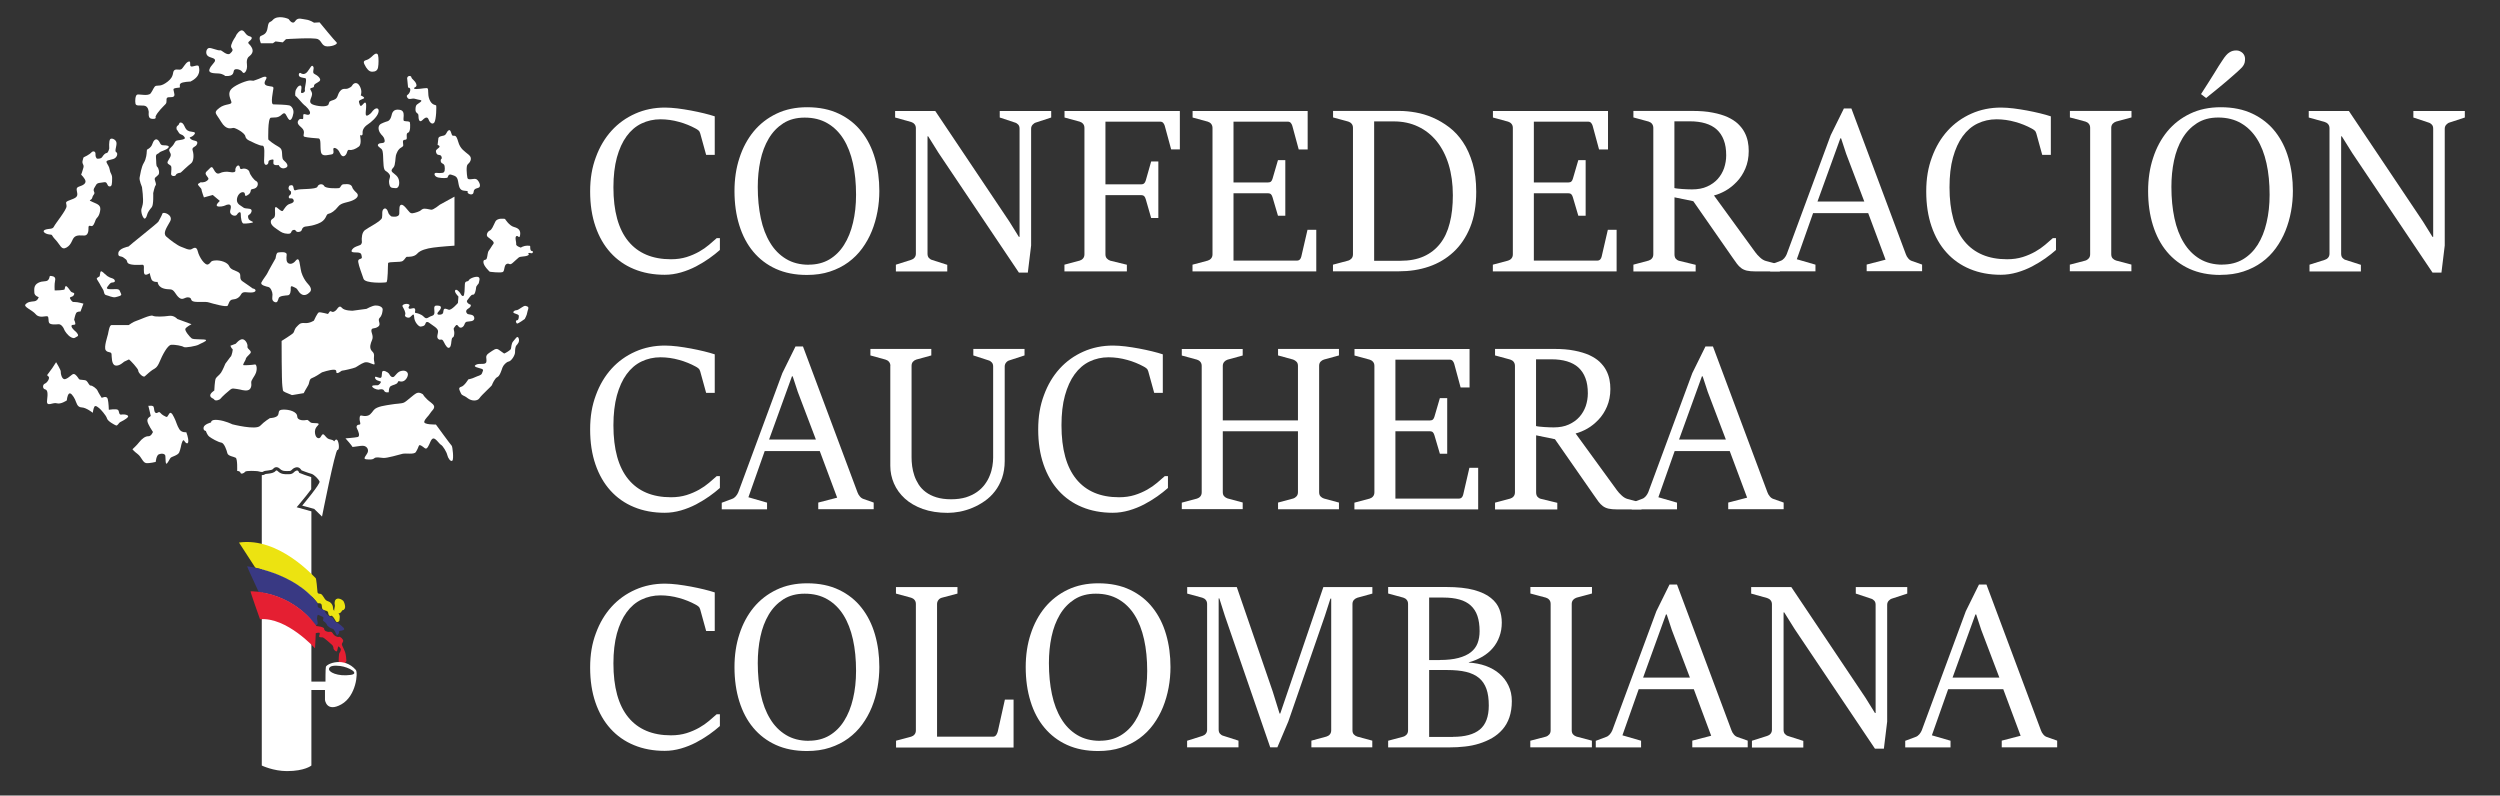 <?xml version="1.0" encoding="UTF-8"?> <svg xmlns="http://www.w3.org/2000/svg" xmlns:xlink="http://www.w3.org/1999/xlink" viewBox="0 0 296.33 94.3"><rect x="0" y="0" width="296.33" height="94.3" fill="#333333" stroke="none"/><defs><style> .cls-1 { clip-path: url(#clippath); } .cls-2, .cls-3, .cls-4, .cls-5, .cls-6, .cls-7, .cls-8, .cls-9, .cls-10 { stroke-width: 0px; } .cls-2, .cls-11 { fill: none; } .cls-12 { mix-blend-mode: color-dodge; } .cls-13 { clip-path: url(#clippath-1); } .cls-14 { clip-path: url(#clippath-4); } .cls-15 { clip-path: url(#clippath-3); } .cls-16 { clip-path: url(#clippath-2); } .cls-17 { clip-path: url(#clippath-7); } .cls-18 { clip-path: url(#clippath-8); } .cls-19 { clip-path: url(#clippath-6); } .cls-20 { clip-path: url(#clippath-5); } .cls-21 { clip-path: url(#clippath-9); } .cls-3 { fill: url(#Degradado_sin_nombre_5); } .cls-4 { fill: url(#Degradado_sin_nombre_4); } .cls-22 { isolation: isolate; } .cls-5 { fill: url(#Degradado_sin_nombre_5-2); } .cls-6 { fill: url(#Degradado_sin_nombre_4-2); } .cls-11 { stroke: #ece311; stroke-miterlimit: 10; stroke-width: .67px; } .cls-7 { fill: #393983; } .cls-8 { fill: #e51f32; } .cls-9 { fill: #fff; } .cls-10 { fill: #ece311; } </style><clipPath id="clippath"><rect class="cls-2" x="-552.6" y="-236.1" width="612" height="176.17"></rect></clipPath><clipPath id="clippath-1"><rect class="cls-2" x="-576.98" y="-115.44" width="652.84" height="151.67"></rect></clipPath><clipPath id="clippath-2"><path class="cls-2" d="m-561.51-115.44S-343.89,30.33,75.86-10.11v46.34h-652.84l15.47-151.67Z"></path></clipPath><linearGradient id="Degradado_sin_nombre_4" data-name="Degradado sin nombre 4" x1="5763.47" y1="-90.51" x2="5764.47" y2="-90.51" gradientTransform="translate(-1183199.89 18536.02) scale(205.23)" gradientUnits="userSpaceOnUse"><stop offset="0" stop-color="#010101"></stop><stop offset=".11" stop-color="#010101"></stop><stop offset=".24" stop-color="#030404"></stop><stop offset=".36" stop-color="#0d0e0f"></stop><stop offset=".47" stop-color="#1c2022"></stop><stop offset=".59" stop-color="#31383d"></stop><stop offset=".7" stop-color="#4d585f"></stop><stop offset=".81" stop-color="#6f7e89"></stop><stop offset=".92" stop-color="#97abba"></stop><stop offset="1" stop-color="#bad3e5"></stop></linearGradient><clipPath id="clippath-3"><rect class="cls-2" x="-569.78" y="-139.03" width="652.87" height="194.08"></rect></clipPath><clipPath id="clippath-4"><path class="cls-2" d="m83.09-139.03S-100.32,7.86-569.79-37.08V55.05H69.68l13.4-194.08Z"></path></clipPath><linearGradient id="Degradado_sin_nombre_5" data-name="Degradado sin nombre 5" x1="5768.41" y1="-82.35" x2="5769.41" y2="-82.35" gradientTransform="translate(22946.43 1624422.17) rotate(-90) scale(281.59)" gradientUnits="userSpaceOnUse"><stop offset="0" stop-color="#026634"></stop><stop offset=".11" stop-color="#026634"></stop><stop offset=".23" stop-color="#066838"></stop><stop offset=".36" stop-color="#137045"></stop><stop offset=".5" stop-color="#297d5a"></stop><stop offset=".64" stop-color="#488f78"></stop><stop offset=".79" stop-color="#70a79e"></stop><stop offset=".93" stop-color="#a0c3cc"></stop><stop offset="1" stop-color="#bad3e5"></stop></linearGradient><clipPath id="clippath-5"><rect class="cls-2" x="79.4" y="-236.1" width="612" height="176.17"></rect></clipPath><clipPath id="clippath-6"><rect class="cls-2" x="55.02" y="-115.44" width="652.84" height="151.67"></rect></clipPath><clipPath id="clippath-7"><path class="cls-2" d="m70.49-115.44S288.11,30.33,707.86-10.11v46.34H55.02l15.47-151.67Z"></path></clipPath><linearGradient id="Degradado_sin_nombre_4-2" data-name="Degradado sin nombre 4" x1="5763.86" y1="-87.46" x2="5764.86" y2="-87.46" gradientTransform="translate(-1182648.52 17909.18) scale(205.23)" xlink:href="#Degradado_sin_nombre_4"></linearGradient><clipPath id="clippath-8"><rect class="cls-2" x="62.22" y="-139.03" width="652.87" height="194.08"></rect></clipPath><clipPath id="clippath-9"><path class="cls-2" d="m715.09-139.03S531.68,7.86,62.22-37.08V55.05h639.47l13.4-194.08Z"></path></clipPath><linearGradient id="Degradado_sin_nombre_5-2" data-name="Degradado sin nombre 5" x1="5768.3" y1="-80.11" x2="5769.3" y2="-80.11" gradientTransform="translate(22947.51 1624393.81) rotate(-90) scale(281.59)" xlink:href="#Degradado_sin_nombre_5"></linearGradient></defs><g class="cls-22"><g id="Capa_1" data-name="Capa 1"><g class="cls-1"><g class="cls-12"><g class="cls-13"><g class="cls-16"><rect class="cls-4" x="-367.42" y="-373.03" width="233.72" height="666.85" transform="translate(-179.31 -283.06) rotate(-82.67)"></rect></g></g></g><g class="cls-12"><g class="cls-15"><g class="cls-14"><rect class="cls-3" x="-573.81" y="-153.58" width="660.92" height="223.18" transform="translate(1.64 -10.96) rotate(-2.57)"></rect></g></g></g><path class="cls-9" d="m67.71-139.52c-5.25,4.16-10.91,7.78-16.72,11.1-5.82,3.31-11.76,6.41-17.83,9.26-12.1,5.75-24.56,10.72-37.16,15.27-25.22,9.04-51.11,16.17-77.32,21.76-13.1,2.79-26.29,5.18-39.54,7.19-13.25,2-26.57,3.53-39.92,4.71-6.67.62-13.36,1.02-20.05,1.45l-10.04.46c-3.35.17-6.7.19-10.05.3l-5.02.12-5.03.02c-3.35,0-6.7.08-10.05-.02l-10.05-.17-10.05-.41c-13.39-.67-26.76-1.79-40.07-3.33-13.31-1.6-26.57-3.57-39.78-5.86-26.42-4.57-52.58-10.45-78.64-16.62-26.07-6.15-52.04-12.71-78.32-17.72-13.14-2.47-26.37-4.5-39.67-5.45-3.32-.3-6.66-.35-9.99-.48-1.67-.1-3.33,0-4.99-.01-1.66.04-3.33-.03-4.99.1l-4.98.29c-.83.03-1.66.12-2.48.23l-2.48.29c-3.32.29-6.55,1.02-9.82,1.58l.72-.96,12.52,181.69-1.05-.93,318.7-15.96,318.71-15.66-.39.48-24.18-172.7Zm0,0l25,172.58.07.45-.46.02-318.67,16.54-318.68,16.24-.98.05-.07-.98-12.36-181.7-.06-.83.78-.13c3.33-.57,6.63-1.31,10-1.6l2.51-.29c.84-.1,1.68-.2,2.52-.23l5.05-.29c1.68-.14,3.37-.06,5.05-.1,1.68.01,3.37-.08,5.05.01,3.36.13,6.73.19,10.07.49,13.41.97,26.7,3.02,39.88,5.51,26.35,5.05,52.33,11.64,78.38,17.81,26.05,6.19,52.15,12.16,78.51,16.79,13.18,2.32,26.41,4.32,39.68,5.95,13.28,1.58,26.61,2.73,39.97,3.43l10.02.43,10.03.2c3.34.1,6.69.03,10.03.04h5.02s5.02-.11,5.02-.11c3.34-.1,6.69-.11,10.03-.27l10.02-.43c6.68-.41,13.36-.79,20.02-1.39,13.33-1.13,26.63-2.65,39.87-4.57,13.24-1.94,26.42-4.27,39.53-7,26.2-5.46,52.1-12.45,77.35-21.37,12.61-4.48,25.08-9.39,37.2-15.08,6.08-2.81,12.02-5.89,17.86-9.17,5.82-3.29,11.5-6.88,16.77-11.02"></path></g><g><path class="cls-9" d="m85.33,28.23v1.4c-.36.32-.79.66-1.27,1-.48.34-1,.65-1.56.95-.56.29-1.16.53-1.78.71-.63.18-1.27.28-1.93.28-1.35,0-2.57-.23-3.65-.68-1.09-.45-2.01-1.1-2.78-1.95-.77-.85-1.36-1.88-1.78-3.1-.42-1.22-.63-2.6-.63-4.14s.22-2.84.68-4.07c.45-1.23,1.07-2.27,1.86-3.14.79-.87,1.73-1.54,2.81-2.02,1.08-.48,2.25-.72,3.52-.72.45,0,.95.04,1.48.1.53.07,1.07.15,1.6.25.53.1,1.04.21,1.54.33.49.12.92.24,1.28.36v4.57h-1.02l-.7-2.54c-.04-.15-.11-.28-.21-.36-.11-.09-.22-.17-.35-.23-.28-.15-.58-.3-.91-.43-.33-.14-.68-.25-1.04-.35-.36-.1-.72-.18-1.09-.23-.37-.05-.74-.08-1.1-.08-.82,0-1.57.17-2.26.5-.69.33-1.28.84-1.77,1.51-.49.67-.87,1.51-1.15,2.52-.27,1.01-.41,2.19-.41,3.53,0,2.83.59,4.96,1.76,6.39,1.17,1.43,2.86,2.14,5.06,2.14.69,0,1.3-.09,1.85-.26.55-.17,1.04-.39,1.49-.64.44-.25.83-.52,1.17-.81.34-.29.64-.55.91-.79h.41Z"></path><path class="cls-9" d="m95.63,32.59c-1.38,0-2.6-.24-3.66-.72-1.06-.48-1.95-1.16-2.68-2.03-.73-.87-1.28-1.92-1.66-3.14-.38-1.22-.57-2.57-.57-4.06,0-1.4.19-2.71.59-3.92.39-1.21.96-2.26,1.69-3.15.74-.89,1.64-1.59,2.71-2.1,1.06-.51,2.27-.76,3.62-.76,1.45,0,2.71.26,3.79.78,1.08.52,1.97,1.23,2.67,2.13.7.89,1.23,1.94,1.58,3.15.35,1.2.52,2.49.52,3.87,0,.81-.07,1.62-.22,2.43-.15.81-.37,1.58-.67,2.32-.3.74-.68,1.42-1.14,2.05-.46.63-1.01,1.18-1.65,1.65-.64.47-1.36.83-2.18,1.1-.81.27-1.72.4-2.73.4m.23-1.22c.93,0,1.74-.21,2.44-.62.7-.42,1.28-.99,1.74-1.73.47-.74.82-1.61,1.06-2.63.24-1.01.36-2.11.36-3.3,0-1.37-.12-2.61-.37-3.73-.25-1.12-.62-2.08-1.12-2.88-.5-.8-1.13-1.42-1.9-1.87s-1.66-.67-2.7-.67c-.98,0-1.82.22-2.53.67-.7.45-1.28,1.05-1.73,1.81-.45.76-.78,1.63-.99,2.62-.21.99-.31,2.03-.31,3.12,0,1.35.12,2.58.36,3.71.24,1.13.61,2.1,1.11,2.91.49.82,1.12,1.45,1.88,1.91.76.46,1.66.69,2.69.69"></path><path class="cls-9" d="m106.2,31.37l1.8-.57c.16-.05.29-.13.4-.26.11-.13.16-.29.16-.48v-14.85c0-.2-.05-.36-.16-.49-.11-.13-.24-.21-.4-.26l-1.9-.53v-.77h4.76l8.78,13.1,1.13,1.82h.08v-12.83c0-.2-.05-.36-.16-.48-.11-.12-.25-.21-.41-.25l-1.78-.59v-.77h6.1v.77l-1.8.59c-.15.04-.28.13-.4.26s-.18.29-.18.48v13.84l-.39,3.21h-1.06l-9.52-14.18-1.23-1.97h-.08v13.91c0,.21.05.38.16.5.11.12.24.21.4.25l1.78.57v.79h-6.09v-.79Z"></path><path class="cls-9" d="m126.18,31.37l1.8-.48c.16-.05.29-.13.4-.26.11-.13.16-.3.16-.49v-14.97c0-.2-.05-.36-.16-.49-.11-.13-.24-.21-.4-.26l-1.8-.49v-.77h13.67v4.55h-1.03l-.76-2.8c-.04-.14-.11-.26-.19-.35-.08-.09-.2-.14-.36-.14h-6.48v7.43h4.22c.17,0,.3-.04.38-.13.08-.08.14-.19.18-.33l.64-2.25h.85v6.7h-.85l-.64-2.22c-.04-.15-.11-.28-.18-.36-.08-.08-.21-.13-.38-.13h-4.22v7.02c0,.21.06.37.17.49.11.12.25.21.4.26l1.97.48v.79h-7.4v-.79Z"></path><path class="cls-9" d="m141.36,31.37l1.8-.48c.16-.05.29-.13.4-.26.11-.13.16-.3.16-.49v-14.97c0-.2-.06-.36-.16-.49-.11-.13-.24-.21-.4-.26l-1.8-.49v-.77h13.64v4.56h-1.06l-.76-2.81c-.04-.14-.11-.26-.19-.35-.08-.09-.2-.14-.36-.14h-6.42v7.21h4.07c.17,0,.3-.04.38-.12.08-.08.14-.19.18-.34l.64-2.19h.87v6.59h-.87l-.64-2.17c-.04-.15-.1-.27-.18-.36-.08-.09-.21-.13-.38-.13h-4.07v7.98h7.51c.15,0,.26-.04.35-.13s.15-.21.18-.36l.73-3.16h1.04v4.93h-14.67v-.79Z"></path><path class="cls-9" d="m158.01,31.37l1.8-.48c.16-.05.29-.14.4-.26.11-.13.16-.3.16-.5v-14.97c0-.2-.05-.36-.16-.49-.11-.13-.24-.21-.4-.26l-1.8-.49v-.77h7.87c.6,0,1.24.06,1.92.18.68.12,1.36.32,2.03.61.67.29,1.32.67,1.94,1.14.62.47,1.17,1.06,1.64,1.77.48.71.85,1.55,1.14,2.52.29.97.43,2.09.43,3.37,0,1.62-.24,3.02-.72,4.2-.48,1.18-1.14,2.16-1.97,2.93-.83.77-1.8,1.35-2.91,1.73-1.11.38-2.3.56-3.56.56h-7.82v-.79Zm7.99-.46c1.06,0,1.98-.17,2.76-.52.78-.35,1.42-.85,1.94-1.51.52-.66.9-1.47,1.14-2.44.25-.96.37-2.06.37-3.29,0-1.35-.17-2.57-.5-3.65-.33-1.08-.81-2-1.42-2.76-.61-.75-1.35-1.34-2.21-1.74-.86-.41-1.82-.61-2.87-.61h-2.33v16.52h3.13Z"></path><path class="cls-9" d="m176.96,31.37l1.8-.48c.16-.05.29-.13.4-.26.11-.13.16-.3.16-.49v-14.97c0-.2-.05-.36-.16-.49-.11-.13-.24-.21-.4-.26l-1.8-.49v-.77h13.64v4.56h-1.06l-.76-2.81c-.04-.14-.11-.26-.19-.35-.08-.09-.2-.14-.36-.14h-6.42v7.21h4.07c.17,0,.3-.04.38-.12.08-.08.14-.19.18-.34l.64-2.19h.87v6.59h-.87l-.64-2.17c-.04-.15-.1-.27-.18-.36-.08-.09-.21-.13-.38-.13h-4.07v7.98h7.51c.15,0,.26-.04.35-.13s.15-.21.18-.36l.73-3.16h1.04v4.93h-14.67v-.79Z"></path><path class="cls-9" d="m193.61,31.37l1.8-.48c.16-.05.29-.13.4-.26.11-.13.16-.3.16-.5v-14.97c0-.2-.06-.36-.16-.49-.11-.13-.24-.21-.4-.26l-1.8-.49v-.77h7c.91,0,1.71.06,2.4.2.69.13,1.28.31,1.77.53.49.23.9.49,1.22.79.32.31.58.63.77.99.19.35.32.72.4,1.1.08.38.11.76.11,1.14,0,.78-.14,1.47-.4,2.08-.26.61-.6,1.13-1.01,1.56-.41.43-.85.79-1.33,1.06-.48.27-.94.46-1.38.57l4.89,6.72c.06.09.14.19.25.31.11.11.21.22.32.32.11.1.22.19.34.26.12.07.23.12.34.15l1.67.45v.79h-2.91c-.41,0-.74-.03-1-.09s-.48-.16-.67-.3c-.19-.14-.36-.32-.52-.53-.16-.22-.34-.48-.56-.79l-4.6-6.61-2.23-.46v6.76c0,.21.05.38.14.5.1.12.23.21.39.26l1.98.48v.79h-7.38v-.79Zm4.86-9.08c.09.03.23.05.42.07.18.02.38.04.58.05.21.01.41.02.6.03.2.01.36.01.49.01.69,0,1.29-.11,1.79-.34.51-.23.93-.53,1.26-.9.33-.37.58-.8.75-1.28.16-.48.25-.99.25-1.51,0-.7-.09-1.31-.29-1.82-.19-.51-.47-.92-.83-1.25-.36-.33-.82-.57-1.35-.73-.53-.16-1.15-.24-1.84-.24h-1.83v7.9Z"></path><path class="cls-9" d="m209.85,31.37l1.2-.45c.16-.05.31-.16.44-.31.13-.15.22-.31.29-.47l5.22-14.12,1.56-3.16h.89l6.46,17.29c.06.17.15.33.28.48.12.15.27.25.42.3l1.22.43v.79h-6.57v-.79l2.24-.58-2.06-5.52h-6.53l-1.93,5.47,2.21.64v.79h-5.37v-.79Zm11.13-7.48l-2.15-5.66-.6-1.83h-.09l-2.71,7.49h5.55Z"></path><path class="cls-9" d="m243.7,28.23v1.4c-.36.32-.79.66-1.27,1-.48.34-1,.65-1.56.95-.56.29-1.16.53-1.78.71-.63.18-1.27.28-1.93.28-1.35,0-2.57-.23-3.65-.68-1.09-.45-2.01-1.1-2.78-1.95-.77-.85-1.36-1.88-1.78-3.1-.42-1.22-.63-2.6-.63-4.14s.22-2.84.68-4.07c.45-1.23,1.07-2.27,1.86-3.14.79-.87,1.73-1.54,2.81-2.02,1.08-.48,2.25-.72,3.52-.72.45,0,.95.04,1.48.1.53.07,1.07.15,1.6.25.53.1,1.05.21,1.54.33.49.12.92.24,1.28.36v4.57h-1.02l-.7-2.54c-.04-.15-.11-.28-.21-.36-.11-.09-.22-.17-.35-.23-.28-.15-.58-.3-.91-.43-.33-.14-.68-.25-1.04-.35-.36-.1-.72-.18-1.09-.23-.37-.05-.74-.08-1.1-.08-.82,0-1.57.17-2.26.5-.69.33-1.28.84-1.77,1.51-.49.67-.87,1.51-1.15,2.52-.28,1.01-.41,2.19-.41,3.53,0,2.83.59,4.96,1.76,6.39,1.17,1.43,2.86,2.14,5.06,2.14.69,0,1.3-.09,1.85-.26.55-.17,1.04-.39,1.49-.64.44-.25.83-.52,1.17-.81.34-.29.65-.55.91-.79h.41Z"></path><path class="cls-9" d="m245.34,31.37l1.84-.48c.17-.05.3-.15.41-.27.11-.13.16-.29.16-.49v-14.97c0-.2-.05-.36-.16-.49-.11-.13-.24-.21-.4-.26l-1.84-.49v-.77h7.3v.77l-1.82.49c-.16.05-.29.14-.41.26-.11.13-.17.29-.17.48v14.97c0,.21.05.38.16.5.11.12.25.21.41.26l1.82.48v.79h-7.3v-.79Z"></path><path class="cls-9" d="m263.19,32.59c-1.38,0-2.6-.24-3.66-.72-1.06-.48-1.95-1.16-2.68-2.03-.73-.87-1.28-1.92-1.66-3.14-.38-1.22-.57-2.57-.57-4.06,0-1.4.19-2.71.59-3.92.39-1.21.96-2.26,1.69-3.15.74-.89,1.64-1.59,2.71-2.1,1.06-.51,2.27-.76,3.62-.76,1.45,0,2.71.26,3.79.78,1.08.52,1.97,1.23,2.67,2.12.7.9,1.23,1.94,1.57,3.15.35,1.2.52,2.49.52,3.87,0,.81-.07,1.62-.22,2.43-.15.81-.37,1.58-.67,2.32-.3.74-.68,1.42-1.14,2.05-.46.63-1.01,1.19-1.65,1.65-.64.47-1.36.83-2.18,1.1s-1.72.4-2.73.4m.23-1.22c.93,0,1.74-.21,2.44-.62.7-.42,1.28-.99,1.75-1.73.46-.74.82-1.61,1.05-2.63.24-1.01.36-2.11.36-3.3,0-1.37-.12-2.61-.37-3.73-.25-1.12-.62-2.08-1.12-2.88-.5-.8-1.13-1.42-1.9-1.87-.76-.44-1.66-.67-2.69-.67s-1.83.23-2.53.67c-.7.45-1.28,1.05-1.73,1.81-.45.76-.78,1.63-.99,2.62s-.31,2.03-.31,3.12c0,1.35.12,2.58.36,3.71.24,1.13.61,2.1,1.11,2.91.5.82,1.12,1.45,1.88,1.91.76.46,1.66.69,2.69.69m-2.54-20.2c.33-.51.62-.96.87-1.36.25-.4.48-.76.68-1.08.2-.32.38-.61.54-.88.16-.26.32-.5.48-.73.15-.23.29-.43.42-.57.13-.15.26-.26.39-.34.12-.08.25-.14.39-.18.13-.04.29-.05.45-.05.14,0,.27.03.4.09.13.06.23.13.33.22.09.09.16.2.21.32.05.12.07.25.07.37,0,.17-.02.32-.05.45-.04.13-.09.25-.16.35-.07.11-.16.22-.28.33-.12.11-.25.23-.4.38-.19.16-.39.34-.6.53-.21.19-.46.41-.75.65-.29.25-.62.53-1.01.84-.39.32-.85.69-1.37,1.11l-.59-.46Z"></path><path class="cls-9" d="m273.76,31.37l1.8-.57c.16-.05.29-.13.4-.26.11-.13.16-.29.16-.48v-14.85c0-.2-.05-.36-.16-.49-.11-.13-.24-.21-.4-.26l-1.9-.53v-.77h4.76l8.78,13.1,1.13,1.82h.08v-12.83c0-.2-.05-.36-.16-.48-.11-.12-.25-.21-.41-.25l-1.78-.59v-.77h6.1v.77l-1.8.59c-.15.04-.28.13-.4.26-.12.13-.18.29-.18.48v13.84l-.39,3.21h-1.06l-9.52-14.18-1.23-1.97h-.08v13.91c0,.21.05.38.16.5.11.12.24.21.4.25l1.78.57v.79h-6.09v-.79Z"></path><path class="cls-9" d="m85.33,56.44v1.4c-.36.32-.79.66-1.27,1-.48.34-1,.65-1.56.95-.56.29-1.16.53-1.78.71-.63.18-1.27.28-1.93.28-1.35,0-2.57-.23-3.65-.68-1.09-.45-2.01-1.1-2.78-1.95-.77-.85-1.36-1.88-1.78-3.1-.42-1.22-.63-2.6-.63-4.14s.22-2.84.68-4.07c.45-1.23,1.07-2.27,1.86-3.14.79-.87,1.73-1.54,2.81-2.02,1.08-.48,2.25-.72,3.52-.72.45,0,.95.04,1.48.1.53.07,1.07.15,1.6.25.53.1,1.04.21,1.54.33.49.12.92.24,1.28.36v4.57h-1.02l-.7-2.54c-.04-.15-.11-.28-.21-.36-.11-.09-.22-.17-.35-.23-.28-.15-.58-.3-.91-.43-.33-.14-.68-.25-1.04-.35-.36-.1-.72-.18-1.09-.23-.37-.05-.74-.08-1.1-.08-.82,0-1.57.17-2.26.5-.69.33-1.28.84-1.77,1.51-.49.67-.87,1.51-1.15,2.52-.27,1.01-.41,2.19-.41,3.53,0,2.83.59,4.96,1.76,6.39,1.17,1.43,2.86,2.14,5.06,2.14.69,0,1.3-.09,1.85-.26.55-.17,1.04-.39,1.49-.64.44-.25.83-.52,1.17-.81.34-.29.64-.55.91-.79h.41Z"></path><path class="cls-9" d="m85.58,59.58l1.2-.45c.16-.05.31-.16.44-.31.13-.15.22-.31.29-.47l5.22-14.12,1.56-3.16h.89l6.46,17.29c.06.17.15.33.28.48.12.15.27.25.42.3l1.22.43v.79h-6.57v-.79l2.24-.58-2.06-5.52h-6.53l-1.93,5.47,2.21.64v.79h-5.37v-.79Zm11.13-7.48l-2.15-5.66-.6-1.83h-.09l-2.71,7.49h5.55Z"></path><path class="cls-9" d="m105.54,43.37c0-.2-.06-.36-.17-.49-.11-.13-.25-.21-.42-.26l-1.78-.49v-.77h7.22v.77l-1.78.49c-.16.05-.29.14-.4.26-.11.13-.16.29-.16.48v10.86c0,.32.02.66.07,1.04.05.38.14.75.26,1.11.12.37.3.72.51,1.06.22.34.5.64.85.9.35.26.77.47,1.26.62.49.15,1.07.23,1.74.23s1.24-.08,1.75-.23c.5-.16.94-.37,1.31-.63s.68-.56.93-.9c.25-.34.45-.69.59-1.06.15-.36.25-.73.31-1.1.06-.37.09-.7.09-1.01v-10.81c0-.2-.05-.36-.16-.48-.11-.12-.24-.21-.4-.25l-1.79-.58v-.77h6.07v.77l-1.78.58c-.16.04-.29.13-.4.26-.11.13-.17.29-.17.48v11.2c0,.74-.11,1.41-.31,2-.21.59-.49,1.12-.84,1.57-.35.46-.76.85-1.22,1.17-.46.32-.94.59-1.45.8-.5.21-1.01.36-1.51.46-.5.09-.98.14-1.42.14-1.12,0-2.11-.16-2.96-.46-.85-.31-1.56-.72-2.13-1.24-.57-.52-1-1.12-1.29-1.79-.29-.67-.43-1.37-.43-2.08v-11.85Z"></path><path class="cls-9" d="m138.44,56.44v1.4c-.36.32-.79.66-1.27,1-.48.34-1,.65-1.56.95-.56.29-1.16.53-1.78.71-.63.18-1.27.28-1.93.28-1.35,0-2.57-.23-3.65-.68-1.09-.45-2.01-1.1-2.78-1.95-.77-.85-1.36-1.88-1.78-3.1-.42-1.22-.63-2.6-.63-4.14s.22-2.84.68-4.07c.45-1.23,1.07-2.27,1.86-3.14.79-.87,1.73-1.54,2.81-2.02,1.08-.48,2.25-.72,3.52-.72.45,0,.95.04,1.48.1.53.07,1.07.15,1.6.25.53.1,1.05.21,1.54.33.49.12.92.24,1.28.36v4.57h-1.02l-.7-2.54c-.04-.15-.11-.28-.21-.36-.11-.09-.22-.17-.35-.23-.28-.15-.58-.3-.91-.43-.33-.14-.68-.25-1.04-.35-.36-.1-.72-.18-1.09-.23-.37-.05-.74-.08-1.1-.08-.82,0-1.57.17-2.26.5-.69.33-1.28.84-1.77,1.51-.49.67-.87,1.51-1.15,2.52-.28,1.01-.41,2.19-.41,3.53,0,2.83.59,4.96,1.76,6.39,1.17,1.43,2.86,2.14,5.06,2.14.69,0,1.3-.09,1.85-.26.55-.17,1.04-.39,1.49-.64.44-.25.83-.52,1.17-.81.34-.29.65-.55.91-.79h.41Z"></path><path class="cls-9" d="m140.08,59.58l1.8-.48c.16-.05.29-.13.4-.26.11-.13.16-.3.16-.49v-14.97c0-.2-.05-.36-.16-.49-.11-.13-.24-.21-.4-.26l-1.8-.49v-.77h7.22v.77l-1.79.49c-.16.05-.29.14-.4.26-.11.13-.17.29-.17.48v6.46h8.91v-6.46c0-.2-.05-.36-.16-.48-.11-.12-.25-.21-.41-.27l-1.79-.49v-.77h7.22v.77l-1.78.49c-.16.05-.3.14-.41.26-.11.13-.16.29-.16.48v14.97c0,.21.05.38.16.5.11.12.25.21.41.26l1.78.48v.79h-7.22v-.79l1.79-.48c.16-.05.3-.15.41-.27.11-.13.16-.29.16-.49v-7.21h-8.91v7.21c0,.21.05.37.16.49.11.12.25.21.41.26l1.79.48v.79h-7.22v-.79Z"></path><path class="cls-9" d="m160.55,59.58l1.8-.48c.16-.05.29-.13.4-.26.11-.13.16-.3.16-.49v-14.97c0-.2-.05-.36-.16-.49-.11-.13-.24-.21-.4-.26l-1.8-.49v-.77h13.64v4.56h-1.06l-.76-2.81c-.04-.14-.11-.26-.19-.35-.08-.09-.2-.14-.36-.14h-6.42v7.21h4.07c.17,0,.3-.04.38-.12.08-.08.14-.19.18-.34l.64-2.19h.87v6.59h-.87l-.64-2.17c-.04-.15-.1-.27-.18-.36-.08-.09-.21-.13-.38-.13h-4.07v7.98h7.51c.15,0,.26-.04.35-.13s.15-.21.18-.36l.73-3.16h1.04v4.93h-14.67v-.79Z"></path><path class="cls-9" d="m177.21,59.58l1.8-.48c.16-.05.29-.13.4-.26.11-.13.16-.3.16-.5v-14.97c0-.2-.06-.36-.16-.49-.11-.13-.24-.21-.4-.26l-1.8-.49v-.77h7c.91,0,1.71.06,2.4.2.69.13,1.27.31,1.77.53.49.23.9.49,1.22.79.32.31.58.63.77.99.19.35.32.72.4,1.1.08.38.11.76.11,1.14,0,.78-.14,1.47-.4,2.08-.26.61-.6,1.13-1.01,1.56-.41.43-.85.79-1.33,1.06-.48.27-.94.46-1.38.57l4.89,6.72c.06.09.14.19.25.31.11.11.21.22.32.32.11.1.22.19.34.26.12.07.23.12.34.15l1.67.45v.79h-2.91c-.41,0-.74-.03-1-.09s-.48-.16-.67-.3c-.19-.14-.36-.32-.52-.53-.16-.22-.34-.48-.56-.79l-4.6-6.61-2.23-.46v6.76c0,.21.05.38.14.5.1.12.23.21.39.26l1.98.48v.79h-7.38v-.79Zm4.86-9.08c.09.03.23.05.42.07.18.02.38.04.58.05.21.01.41.02.6.03.2.01.36.01.49.01.69,0,1.29-.11,1.79-.34.51-.23.93-.53,1.26-.9.33-.37.58-.8.75-1.28.16-.48.25-.99.25-1.51,0-.7-.09-1.31-.29-1.82-.19-.51-.47-.92-.83-1.25-.36-.33-.82-.57-1.35-.73-.53-.16-1.15-.24-1.84-.24h-1.83v7.9Z"></path><path class="cls-9" d="m193.44,59.58l1.2-.45c.16-.05.31-.16.44-.31.13-.15.22-.31.29-.47l5.22-14.12,1.56-3.16h.89l6.46,17.29c.06.17.15.33.28.48.12.15.27.25.42.3l1.22.43v.79h-6.57v-.79l2.24-.58-2.06-5.52h-6.53l-1.93,5.47,2.21.64v.79h-5.37v-.79Zm11.13-7.48l-2.15-5.66-.6-1.83h-.09l-2.71,7.49h5.55Z"></path><path class="cls-9" d="m85.33,84.66v1.4c-.36.32-.79.66-1.27,1-.48.34-1,.65-1.56.95-.56.29-1.16.53-1.78.71-.63.18-1.27.28-1.93.28-1.35,0-2.57-.23-3.65-.68-1.09-.45-2.01-1.1-2.78-1.95-.77-.85-1.36-1.88-1.78-3.1-.42-1.22-.63-2.6-.63-4.14s.22-2.84.68-4.07c.45-1.23,1.07-2.27,1.86-3.14.79-.87,1.73-1.54,2.81-2.02,1.08-.48,2.25-.72,3.52-.72.45,0,.95.04,1.48.1.53.07,1.07.15,1.6.25.53.1,1.04.21,1.54.33.49.12.92.24,1.28.36v4.57h-1.02l-.7-2.54c-.04-.15-.11-.28-.21-.36-.11-.09-.22-.17-.35-.23-.28-.15-.58-.3-.91-.43-.33-.14-.68-.25-1.04-.35-.36-.1-.72-.18-1.09-.23-.37-.05-.74-.08-1.1-.08-.82,0-1.57.17-2.26.5-.69.33-1.28.84-1.77,1.51-.49.67-.87,1.51-1.15,2.52-.27,1.01-.41,2.19-.41,3.53,0,2.83.59,4.96,1.76,6.39,1.17,1.43,2.86,2.14,5.06,2.14.69,0,1.3-.09,1.85-.26.55-.17,1.04-.39,1.49-.64.44-.25.83-.52,1.17-.81.34-.29.64-.55.91-.79h.41Z"></path><path class="cls-9" d="m95.63,89.02c-1.38,0-2.6-.24-3.66-.72-1.06-.48-1.95-1.16-2.68-2.03-.73-.87-1.28-1.92-1.66-3.14-.38-1.22-.57-2.57-.57-4.06,0-1.4.19-2.71.59-3.92.39-1.21.96-2.26,1.69-3.15.74-.89,1.64-1.59,2.71-2.1,1.06-.51,2.27-.76,3.62-.76,1.45,0,2.71.26,3.79.78,1.08.52,1.97,1.23,2.67,2.13.7.89,1.23,1.94,1.58,3.15.35,1.2.52,2.49.52,3.87,0,.81-.07,1.62-.22,2.43-.15.81-.37,1.58-.67,2.32-.3.74-.68,1.42-1.14,2.05-.46.63-1.01,1.18-1.65,1.65-.64.47-1.36.83-2.18,1.1-.81.27-1.72.4-2.73.4m.23-1.22c.93,0,1.74-.21,2.44-.62.7-.42,1.28-.99,1.74-1.73.47-.74.82-1.61,1.06-2.63.24-1.01.36-2.11.36-3.3,0-1.37-.12-2.61-.37-3.73-.25-1.12-.62-2.08-1.12-2.88-.5-.8-1.13-1.42-1.9-1.87s-1.66-.67-2.7-.67c-.98,0-1.82.22-2.53.67-.7.45-1.28,1.05-1.73,1.81-.45.76-.78,1.63-.99,2.62-.21.99-.31,2.03-.31,3.12,0,1.35.12,2.58.36,3.71.24,1.13.61,2.1,1.11,2.91.49.82,1.12,1.45,1.88,1.91.76.46,1.66.69,2.69.69"></path><path class="cls-9" d="m106.2,87.8l1.8-.48c.16-.05.29-.13.4-.26.11-.13.16-.3.16-.49v-14.97c0-.2-.05-.36-.16-.49-.11-.13-.24-.21-.4-.26l-1.8-.49v-.77h7.29v.77l-1.85.49c-.15.04-.29.12-.4.26-.11.14-.17.3-.17.49v15.72h6.65c.08,0,.15-.02.22-.06.06-.04.12-.1.16-.16.04-.07.08-.14.11-.22.03-.08.05-.15.07-.22l.83-3.73h1.03v5.68h-13.93v-.79Z"></path><path class="cls-9" d="m130.15,89.02c-1.38,0-2.6-.24-3.66-.72-1.06-.48-1.95-1.16-2.68-2.03-.73-.87-1.29-1.92-1.66-3.14-.38-1.22-.57-2.57-.57-4.06,0-1.4.19-2.71.59-3.92.39-1.21.96-2.26,1.69-3.15.74-.89,1.64-1.59,2.7-2.1,1.07-.51,2.27-.76,3.62-.76,1.45,0,2.71.26,3.79.78,1.08.52,1.97,1.23,2.67,2.13.7.89,1.23,1.94,1.58,3.15.35,1.2.52,2.49.52,3.87,0,.81-.07,1.62-.22,2.43-.15.81-.37,1.58-.67,2.32-.3.74-.68,1.42-1.14,2.05-.46.63-1.01,1.18-1.65,1.65-.64.47-1.36.83-2.18,1.1-.81.27-1.72.4-2.73.4m.23-1.22c.93,0,1.74-.21,2.44-.62.7-.42,1.28-.99,1.74-1.73.47-.74.82-1.61,1.06-2.63.24-1.01.36-2.11.36-3.3,0-1.37-.12-2.61-.37-3.73-.25-1.12-.62-2.08-1.12-2.88-.5-.8-1.13-1.42-1.9-1.87s-1.66-.67-2.7-.67c-.98,0-1.82.22-2.53.67-.7.45-1.28,1.05-1.73,1.81-.45.76-.78,1.63-.99,2.62-.21.99-.31,2.03-.31,3.12,0,1.35.12,2.58.36,3.71.24,1.13.61,2.1,1.11,2.91.49.82,1.12,1.45,1.88,1.91.76.46,1.66.69,2.69.69"></path><path class="cls-9" d="m140.72,87.8l1.8-.57c.16-.05.29-.13.4-.26.11-.13.16-.29.16-.48v-14.89c0-.2-.05-.36-.16-.49-.11-.13-.24-.21-.4-.26l-1.8-.49v-.77h5.88l4.26,12.38.81,2.61h.08l5.11-14.99h5.81v.77l-1.78.49c-.16.05-.29.14-.41.26-.11.13-.17.29-.17.48v14.97c0,.21.05.37.16.49.11.12.25.21.41.26l1.78.48v.79h-7.22v-.79l1.78-.48c.16-.05.3-.13.41-.26.11-.13.16-.3.16-.49v-15.61h-.09l-.66,2.05-4.33,12.51-1.3,3.07h-.85l-5.37-15.57-.66-2.08h-.08v15.54c0,.21.05.38.16.5.11.12.24.21.41.25l1.78.57v.79h-6.09v-.79Z"></path><path class="cls-9" d="m164.54,87.8l1.8-.48c.16-.05.29-.14.4-.26.11-.13.16-.3.16-.5v-14.97c0-.2-.05-.36-.16-.49-.11-.13-.24-.21-.4-.26l-1.8-.49v-.77h6.89c1.33,0,2.42.12,3.28.35.86.24,1.53.55,2.01.95.49.39.82.84,1.01,1.34.19.5.28,1.03.28,1.57,0,.6-.09,1.15-.28,1.66-.18.51-.44.96-.78,1.36-.34.4-.75.74-1.24,1.03-.49.28-1.02.51-1.61.67v.03c.72.04,1.39.17,2.01.39.62.23,1.16.53,1.61.92.46.39.82.86,1.08,1.41.27.55.4,1.17.4,1.85,0,.72-.1,1.36-.29,1.92-.19.56-.47,1.04-.82,1.44-.35.4-.76.74-1.23,1.01-.47.27-.98.49-1.52.66s-1.12.29-1.71.35c-.6.07-1.2.1-1.81.1h-7.28v-.79Zm6.11-9.57c.88,0,1.62-.08,2.22-.24.6-.16,1.09-.38,1.47-.68.37-.29.64-.65.8-1.07.16-.42.24-.9.24-1.43,0-.7-.09-1.31-.26-1.81-.17-.5-.44-.91-.79-1.23s-.8-.56-1.34-.71c-.53-.15-1.17-.23-1.9-.23h-1.69v7.41h1.25Zm1.58,9.11c1.41,0,2.48-.29,3.18-.87.7-.58,1.06-1.53,1.06-2.84,0-.78-.09-1.44-.28-1.97-.19-.53-.48-.97-.88-1.3-.4-.33-.91-.57-1.53-.72-.62-.15-1.37-.22-2.24-.22h-2.14v7.93h2.83Z"></path><path class="cls-9" d="m181.39,87.8l1.84-.48c.17-.05.3-.15.41-.27.11-.13.16-.29.16-.49v-14.97c0-.2-.05-.36-.16-.49-.11-.13-.24-.21-.4-.26l-1.84-.49v-.77h7.3v.77l-1.82.49c-.16.05-.29.14-.41.26-.11.13-.17.29-.17.48v14.97c0,.21.05.38.16.5.11.12.25.21.41.26l1.82.48v.79h-7.3v-.79Z"></path><path class="cls-9" d="m189.18,87.8l1.2-.45c.16-.05.31-.16.44-.31.13-.15.22-.31.29-.47l5.22-14.12,1.56-3.16h.89l6.46,17.29c.06.17.15.33.28.48.12.15.27.25.42.3l1.22.43v.79h-6.57v-.79l2.24-.58-2.06-5.52h-6.53l-1.93,5.47,2.21.64v.79h-5.37v-.79Zm11.13-7.48l-2.15-5.66-.6-1.83h-.09l-2.71,7.49h5.55Z"></path><path class="cls-9" d="m207.67,87.8l1.8-.57c.16-.05.29-.13.4-.26.11-.13.16-.29.16-.48v-14.85c0-.2-.05-.36-.16-.49-.11-.13-.24-.21-.4-.26l-1.9-.53v-.77h4.76l8.78,13.1,1.13,1.82h.08v-12.83c0-.2-.05-.36-.16-.48-.11-.12-.25-.21-.41-.25l-1.78-.59v-.77h6.1v.77l-1.8.59c-.15.04-.28.13-.4.26-.12.13-.18.29-.18.48v13.84l-.39,3.21h-1.06l-9.52-14.18-1.23-1.97h-.08v13.91c0,.21.05.38.16.5.11.12.24.21.4.25l1.78.57v.79h-6.09v-.79Z"></path><path class="cls-9" d="m225.86,87.8l1.2-.45c.16-.05.31-.16.44-.31.13-.15.22-.31.29-.47l5.22-14.12,1.56-3.16h.89l6.46,17.29c.06.17.15.33.28.48.12.15.27.25.42.3l1.22.43v.79h-6.57v-.79l2.24-.58-2.06-5.52h-6.53l-1.93,5.47,2.21.64v.79h-5.37v-.79Zm11.13-7.48l-2.15-5.66-.6-1.83h-.09l-2.71,7.49h5.55Z"></path><path class="cls-9" d="m35.16,60.13l.38-.45c.47-.56.97-1.18,1.35-1.69v-1.43s-.05-.03-.06-.03c-.34-.09-1.13-.39-1.22-.43l-.14-.05-.06-.13c-.05-.09-.13-.19-.27-.14-.16.06-.21.11-.27.17-.13.13-.28.26-.6.26h-.15c-.34.01-.81.02-1.19-.36-.06-.06-.12-.1-.16-.09-.03,0-.07.03-.1.06-.2.24-.56.29-.91.33-.11.01-.28.03-.33.05-.12.1-.26.12-.4.12v34.42s1.37.66,2.98.66c2.12,0,2.9-.66,2.9-.66v-30.13l-1.73-.48Z"></path><path class="cls-9" d="m30.94,5.13h1.4l.32-.22.86.11.38-.38s3.29-.22,3.78,0c.49.22.43.86,1.13.86s1.29-.31,1.08-.48c-.21-.17-2.01-2.37-2.01-2.37l-.66.04s-.46-.31-.95-.37c-.49-.05-.95-.31-1.28.18-.32.49-.72-.17-.77-.23-.05-.06-1.34-.56-1.91.12-.26.31-.47.04-.58.84-.11.81-.48.87-.81,1.03-.32.16,0,.86,0,.86"></path><path class="cls-9" d="m28.74,3.62c.29.07.36.56.84.68.48.12.2.41-.05.61-.25.2.02.3.17.51.15.22.55.73-.17,1.27,0,0-.36.2-.26.93.1.73-.33,1.26-.53.93-.2-.33-.83-.46-.98-.25-.15.21.07.78-1.06.71,0,0-.25-.26-.78-.3-.53-.03-1.26,0-1.09-.5.16-.5.71-.81.66-1.09-.05-.28-.6-.25-.88-.51-.28-.26-.17-.81.12-.91.28-.1,1.09.35,1.41.26.12-.03.79.7,1.14.38.65-.58-.02-.5.13-1.01.17-.56.49-.92.53-1.03.12-.33.51-.76.79-.7"></path><path class="cls-9" d="m21.98,7.6s.21-.3.45-.31c.23-.02,0,.48.2.58.2.1.86-.28.93,0,.07.28.32,1.16-.99,1.8,0,0-.96.02-1.17.23-.21.21.03.45-.13.48-.17.03-.45.03-.65.12-.2.08.2.7,0,.91-.2.21-.69.02-.83.2-.13.18.05.5-.17.73-.21.23-.98.94-1.19,1.49,0,0,.15.26-.25.26s-.61-.08-.55-.81c0,0-.02-.71-.56-.76-.55-.05-.94.07-1.01-.23s-.03-1.01.21-1.08c.25-.07,1.31.22,1.59-.15.28-.36.38-.83.64-.89.26-.07.58.13,1.39-.51.81-.64.5-1.11.78-1.34.28-.23.7.13.96-.25.27-.38.35-.46.35-.46"></path><path class="cls-9" d="m30.04,9.57s.55-.17.96-.36c.41-.2.73-.15.53.18-.2.33-.3.66.17.78.46.12.73.03.71.3-.02.26-.4,1.9,0,1.9s1.59.05,1.87.12c.28.07.56.46.5.91-.07.45-.3,1.11-.6.69-.3-.41-.33-.94-.79-.5-.46.45-.91.3-1.29.36-.38.07-.3,2.58-.3,2.58,0,0,.22.25.79.61s.81.38.84.98c.03.6.03.76.28.96.25.2.56.61.2.79-.36.18-.7.07-.88-.31,0,0-.57.1-.62-.17-.05-.26.13-.53-.15-.48-.28.05-.45.1-.45.36s-.53.53-.51-.2c.02-.73.13-1.84-.2-1.8-.33.03-1.46-.56-1.46-.56,0,0-.5-.17-.56-.56-.07-.4-1.17-1.01-1.42-.99-.25.02-.83.32-1.46-.74-.63-1.06-.94-1.04-.21-1.62.73-.58,1.59-.3,1.42-.78-.17-.48-.45-1.06.08-1.54.53-.48,1.85-.98,2.2-.94l.35.03Z"></path><path class="cls-9" d="m44.25,6.54s-.43.45-.75.55c-.31.1-.5.15-.28.58.21.43.5.83.88.83s.63-.12.71-.5c.08-.38.08-1.18,0-1.46-.08-.28-.33-.21-.56,0"></path><path class="cls-9" d="m48.27,9.37l.1,1.01s.4-.02.22.48c-.18.5-.51.33-.31.7.2.36.55.02.94.16.4.15.98.08.61.38-.36.3-.55.22-.58.81-.03.6.35.41.35.79s.08.93.48.53c.4-.4.61-.38.74-.03.13.35.43.61.66.32.23-.29.28-2.01.21-2.04-.07-.03-.53-.03-.79-.7-.27-.66-.02-1.32-.3-1.34-.28-.02-1.42.23-1.51.05-.08-.18.4-.1.25-.53-.15-.43-.55-.58-.58-.81-.03-.23-.54-.21-.5.21"></path><path class="cls-9" d="m51.95,16.49l-.08.69s.4.1.15.33c-.25.23-.44.25-.3.63.14.38.52.08.62.45.1.36-.13.13-.1.5.03.36.41.23.46.61.05.38.05.76-.26.79-.32.03-.36.03-.72,0-.36-.03-.26.45.22.55.48.1,1.06.08,1.11,0,.05-.08.1-.46.45-.33.35.13.68.13.79.74.12.61.13,1.13.78,1.16.65.03.2.13.43.31.23.18.6.18.63-.12.03-.3.13-.43.55-.53.41-.1.15-.74-.15-.99-.3-.25-1.04.21-1.13-.22-.08-.43-.17-1.42.05-1.59.21-.17.63-.68.13-1.11-.5-.43-1.03-.69-1.27-1.57-.25-.88-.41-.66-.63-.7-.21-.03-.2-.78-.48-.65-.28.13-.26.55-.6.63-.33.08-.64.1-.65.4"></path><path class="cls-9" d="m35.64,8.66s.41.34.8-.16c.39-.5.49-.87.68-.62.19.25-.19.74.16.89.35.16.89.61.58.86-.31.25-.66.31-.64.58.02.27-.57.14-.43.41s.28.41.14.82c-.14.41-.33.72.1.93.43.21,1.77.39,1.91,0,.14-.39.06-.34.62-.53.55-.19.39-.62.76-1.05.37-.43.62-.14.99-.33.37-.18.33-.18.49-.41.17-.23.56-.36.84.16.29.52.18.95.12,1.1,0,0,.6.25.34.37-.26.12-.61.21-.55.41.06.21.12.58.31.43.19-.14.37-.49.49-.31.12.19,0,.89,0,1.11s-.04.56.37.29c.41-.27.33-.39.64-.64.31-.25.65-.12.48.41-.17.53-.85,1.11-1.26,1.38-.41.27-.64.64-.6,1.03.04.39-.31.23-.31.23,0,0,.25,1.07-.14,1.36-.39.29-.8.45-1.11.39-.31-.06-.21.35-.47.62-.27.27-.5.12-.7-.33-.19-.45-.66-.64-.73-.45-.06.18.18.66-.25.7-.43.04-1.11.33-1.23-.31-.12-.64.06-1.57-.29-1.59-.35-.02-1.32-.1-1.63-.19-.31-.08.02-.36-.14-.77-.16-.41-.89-.65-.64-1.13.25-.47.6,0,.6-.33s-.02-.45.1-.47c.12-.02.58.25.7-.06.12-.31-.54-.93-.68-1.01-.14-.08-.88-1.01-1.01-1.05-.12-.04-.04-.62,0-.7.04-.08.25-.56.54-.56s.04.7.1.84c.06.15.54-.06.45-.29-.08-.23.31-1.36.04-1.42-.27-.06-.74-.08-.76-.37-.02-.29.19-.25.19-.25"></path><path class="cls-9" d="m46,14.34c.06,0,.31-.21.39-.58.08-.37.21-.89,1.01-.74.8.14.23,1.24.51,1.32.29.08.64-.01.68.19.04.2.08,1.11-.21,1.19-.29.08-.11.54-.18.74-.07.21-.44-.02-.44.35s.18.47-.21.68c-.39.21-.56.72-.62.93-.06.21-.06,1.17-.27,1.4-.2.23-.37.39-.12.62.25.23.67.43.76.99.09.56-.12.93-.45.87-.33-.06-.62.08-.72-.56-.1-.64.31-.76-.04-1.17-.35-.41-.54-.18-.62-.93-.08-.74,0-1.77-.25-1.98-.25-.22-.58-.38-.36-.59.22-.21.84.04.73-.47s-.33-.49-.56-.88c-.23-.39-.23-.86.14-1.05.37-.19.8-.31.8-.31"></path><path class="cls-9" d="m34.36,22c.06-.04.36-.16.42.19.07.35.07.45.42.31.35-.14,2.31-.02,2.43-.37.12-.35.64-.39.8-.08.16.31,1.48.28,1.73.25.25-.03.23-.46.58-.46.35,0,.93-.13,1.05.46,0,0,.16.28.45.53.29.25.25.6-.39.9-.64.31-1.38.25-1.77.76-.39.51-.84.8-1.17.86-.33.06-.14.76-1.24,1.17-1.09.41-1.44.23-1.71.43-.27.21-.08.47-.54.54-.45.06-.28-.33-.65-.23s-.1.47-.65.45c-.55-.02-.82-.21-1.07-.39-.25-.19-.93-.54-.95-.99-.02-.45.37-.33.47-.7.1-.37-.06-.93.08-1.07.14-.14.7.66.89.41.18-.25.43-.7.8-.8.37-.1.6-.27.42-.54-.18-.27-.51.04-.53-.25-.02-.29.27-.21.27-.51s-.04-.12-.23-.37c-.18-.25.06-.52.06-.52"></path><path class="cls-9" d="m42.89,28.67c-.04-.49,0-1.11.37-1.4.37-.29,1.94-1.05,2.02-1.46.08-.41-.06-.81.19-1.03.25-.22.47.11.54.38.06.27.37.49.37.49,0,0,.93.21.95-.35.02-.56-.04-.99.25-1.03s.76.68.97.88c.2.21.43.14.93-.02.49-.17.39-.26.64-.36.25-.1.74.05.99.09.25.04,1.03-.6,1.03-.6l1.73-.95v5.81s-1.77.12-2.53.23c-.76.1-1.54.31-1.89.72s-1.07.37-1.21.37-.23.29-.49.49c-.27.21-1.71.04-1.75.27-.04.23,0,2.2-.21,2.26-.21.06-2.51.16-2.7-.41-.19-.58-.56-1.5-.63-2-.07-.49.49-.25.43-.58-.06-.33-.04-.51-.52-.54-.47-.02-.91.02-.6-.39.31-.41.99-.39,1.07-.64l.08-.25Z"></path><path class="cls-9" d="m58.06,32.21s1.4.19,1.58,0c.19-.18.1-.8.43-.93.33-.12.31.21.68-.1.37-.31.54-.51.74-.66s.72-.08,1.05-.23c.33-.14,0-.12.1-.27.1-.14.47.15.52-.12.04-.27-.21,0-.29-.35-.08-.35.14-.45-.37-.43-.51.02-.76.23-.76.23,0,0-.6-.18-.56-.41.04-.23-.19-.8.02-.95.21-.14.37.41.45-.14s-.18-.8-.74-.95-1.05-.95-1.05-.95c0,0-.91-.18-1.15.33-.25.51-.41.95-.66,1.05-.25.1-.49.54-.23.76.27.23.86.56.66.82-.21.27-.37.6-.54.8-.16.21-.13.58-.24.91-.11.33-.42.02-.4.47.02.45.74,1.11.74,1.11"></path><path class="cls-9" d="m61.5,37.4s.02.56-.21.56-.12.35,0,.39c.12.04.91-.54.91-.54,0,0,.27-.49.29-.74.02-.25.29-.64.02-.74-.27-.1-.27-.14-.62.08-.35.23-.54.37-.73.37s-.48.25-.19.35c.29.1.43.17.43.17l.1.1Z"></path><path class="cls-9" d="m55.57,36.02s-.37-.23-.17-.45.43-.68.66-.64c.23.04.35-.54.37-.82.02-.29.31-.42.33-.59.02-.17.21-.58-.08-.69-.29-.1-1.01.16-1.11.39-.1.23-.45,0-.47.47-.02.47-.02,1.38-.2,1.4-.19.02-.27-.23-.37-.37s-.43-.52-.58-.31c-.14.21.39.74.39.74l-.06.76s-.8.93-1.11.8c-.31-.12-.49-.2-.58.01-.08.21.04.5-.37.57-.41.06-.49-.1-.21-.39.29-.29.37-.62.02-.66s-.54-.06-.56.27c-.02.33.18.8-.27.93-.45.12-.6.49-.95.12-.35-.37-.89-.45-.89-.45-.33,0-.06-.25-.17-.49-.1-.25-.62.12-.74-.08-.12-.21.27-.33,0-.47-.27-.14-.87.02-.73.27.14.25.42.74.3.97-.12.23.35.45.58.29.23-.16.47-.62.49-.02.02.6.56,1.17.78,1.13.23-.04.47-.06.56-.35.08-.29.31-.23.58,0,.27.22.89.53.91.88.02.35-.23.72.04.95.27.23.39-.18.64.33.25.51.49.85.7.66.21-.18.17-.66.25-.99.08-.33.23-.06.29-.56.06-.49-.17-.6,0-.8.16-.21.27-.49.49-.16.23.33.58.12.7-.16.12-.29.12-.39.58-.41s.7-.18.58-.54c-.12-.35-.68-.23-.82-.39-.14-.16-.21-.39.14-.6.35-.21.35-.45.21-.49l-.14-.04Z"></path><path class="cls-9" d="m59.75,41.91c.23-.08.74-.41.8-.53.06-.12.04-.68.29-.93.24-.25.49-.76.64-.35.15.41-.14.7-.27.84-.12.14-.16.47-.16.82s-.43,1.03-.74,1.09c-.31.06-.66.45-.76.74-.1.29-.31.99-.6,1.11-.29.12-.6.82-.64.95-.04.12-1.23,1.17-1.47,1.54-.24.37-.92.39-1.42,0-.49-.39-.64-.24-.8-.6-.16-.36-.35-.63.04-.74.39-.1.85-.88.85-.88,0,0,.45-.08.78-.25.33-.17.76-.21.84-.47.08-.27.27-.42-.06-.54-.33-.12-1.09-.22-.66-.47.43-.25,1.15.08,1.24-.35.08-.43-.23-.68.32-1.05.56-.37.81-.62,1.14-.39.33.23.64.45.64.45"></path><path class="cls-9" d="m46.08,46.48c.02-.08-.02-.56.25-.72.27-.16.72-.18.82-.45.1-.27.19-.02.57-.1.38-.08.65-.58.63-.86-.02-.29-.33-.51-.84-.37-.52.14-.7.76-.97.72-.27-.04-.33-.27-.45-.43-.12-.16-.74-.51-.8-.16-.06.35.02.72-.27.68-.29-.04-.64-.29-.56.02.08.31.54.35.66.41.12.06-.18.45-.39.45s-.82-.04-.56.23c.27.27.7.29.7.29,0,0,.54-.17.66.12.12.29.56.18.56.18"></path><path class="cls-9" d="m40.95,51.96c.08.08.8.89.8.99s.99-.16,1.36-.1c.37.06.58.39.49.72-.08.33-.68.82-.21.87.47.04.76.06.97-.12.21-.18.62-.08,1.07-.04.45.04,1.86-.39,2.28-.49.42-.1,1.37.12,1.58-.21.21-.33.29-.58.35-.72.06-.14.16-.14.47.08.31.23.39.37.62.02.23-.35.35-.97.64-.99.29-.02.69.64.91.76.22.12.66.84.74,1.21.08.37.41.84.6.66s.02-1.69-.08-1.77c-.1-.08-1.87-2.51-1.87-2.51,0,0-1.5.04-1.38-.35.12-.39.47-.6.72-1.01.25-.41.84-.68.08-1.24-.76-.56-.95-.97-.95-.97,0,0-.39-.32-.76-.15-.37.17-1.17.97-1.5,1.12-.33.14-.93.12-1.52.23-.6.1-1.71.21-2.06.66-.35.45-.47.66-.95.7-.47.04-.68-.27-.72.23-.04.49.25.78-.08.8-.33.02-.33.31-.21.51.12.21.39.87.06.95-.33.08-1.44.16-1.44.16"></path><path class="cls-9" d="m39.59,52.35s.23-.43.41-.16c.18.27.27,1.15,0,1.15s-1.83,7.89-1.83,7.89l-.93-.91-1.42-.39s2.18-2.59,2.06-2.86c-.12-.27-.64-.82-.97-.91-.33-.08-1.17-.41-1.17-.41,0,0-.25-.51-.74-.33-.49.18-.37.41-.74.41s-.76.06-1.07-.25c-.31-.31-.64-.23-.82,0-.18.23-.97.16-1.15.31-.18.14-.49-.02-.68-.04-.19-.02-1.38-.1-1.5.08-.12.18-.49.31-.54.1-.04-.21-.39-.21-.39-.21,0,0,.06-1.42-.17-1.56-.23-.14-.9-.19-.99-.54-.08-.35-.37-1.21-.72-1.26-.35-.04-1.19-.51-1.44-.72-.25-.21-.39-.66-.39-.66,0,0-.33-.02-.27-.41.06-.39.89-.6.89-.6,0,0-.06-.39.82-.29.89.1,1.69.51,1.69.51,0,0,2.8.72,3.31.18.51-.53,1.15-.91,1.15-.91,0,0,.8-.02.97-.37.16-.35-.06-.62.64-.64.7-.02,1.61.25,1.63.8s.87.49,1.11.43c.25-.06.31.29.64.35.33.06,1.05-.06.7.29-.35.35-.39.66-.33,1.01.06.35.29.58.52.49.23-.08.29-.7.6-.33.31.37.41.45.74.51.33.06.39.21.39.21"></path><path class="cls-9" d="m38.88,37.21c.11-.09.2-.44.4-.29.2.15.47-.05.6-.2s.35-.6.64-.24c.29.37,1.28.35,1.28.35l1.64-.22s.67-.38,1.06-.4c.38-.02.89.16.86.5-.04.34-.07.68-.37.98-.29.29.26.75-.18,1.04-.44.29-.71.09-.78.38-.07.29.28.69.08,1.17-.2.47-.3.84-.15,1.15s.44.31.37.88c-.07.57.22.93-.04.88-.26-.05-.69-.36-1.11-.22-.42.15-.82.47-1.05.58-.23.11-1.43.38-1.56.38-.13,0-.36.29-.6.29s.09-.4-.4-.4-1.4.31-1.4.31c0,0-.86.58-1.2.69-.35.11-.27.6-.46.88-.18.27-.51.9-.51.9l-1.4.23s-.4-.16-.78-.33-.26-.22-.35-.75c-.09-.53-.09-5.34-.09-5.34,0,0,1.26-.78,1.39-.95s.13-.47.4-.73c.27-.26.36-.49.95-.44.58.06,1.09-.29,1.09-.29,0,0,.42-.95.6-.98.18-.04,1.09.2,1.09.2"></path><path class="cls-9" d="m27.37,42.27c.09-.15.29-.88.18-.91-.11-.04-.24-.38-.24-.38l.64-.24s.44-.56.8-.53c.36.04.64.58.58.88-.05.29.58.49.35.78-.24.29-.51.46-.55.69s-.46.71-.24.73c.22.02,1.11-.04,1.31-.09.2-.06.31.47.15.95-.16.48-.62.91-.57,1.22.05.31,0,.8-.42.89-.42.09-.78-.09-1.26-.15-.47-.05-.53-.13-.8.07-.27.2-1,.86-1.15,1.06-.15.2-.64.31-.75.13-.11-.18-.42-.16-.48-.46-.05-.29.48-.62.48-.62,0,0,.05-1.22.18-1.44.13-.22.42-.38.62-.68.2-.29.51-1.06.51-1.06l.64-.86Z"></path><path class="cls-9" d="m15.3,42.61c.11.06,1.11,1.11,1.09,1.33-.02.22.57.86.78.66.22-.2.69-.62.93-.77.24-.15.51-.2.82-.95.31-.75.93-1.97,1.37-2.01.44-.04,1.31.13,1.49.26.18.13,1.53-.13,1.75-.27s.97-.4.89-.55-1.46-.02-1.7-.2c-.24-.18-.84-.91-.75-1.13.09-.22.73-.55.73-.55l-1.68-.62s-.38-.46-.99-.37c-.6.09-1.64.14-1.92-.01-.27-.15-1.64.52-1.97.61-.33.09-.88.49-.88.49h-2.04c-.25,0-.36.8-.42,1.08-.06.27-.51,1.55-.27,1.9.24.35.66.13.69.46.04.33-.02,1.22.44,1.35.46.13,1.04-.44,1.04-.44l.57-.27Z"></path><path class="cls-9" d="m32.66,30.63c.07-.36.1-.67.31-.7.2-.03,1.06-.16,1.01.28-.05.45-.06.87.23,1.01.3.14.57-.05.71-.18.14-.13.43-.63.57.01.14.64.14,1.1.37,1.6.22.5.44.78.64,1,.2.21.53.64.25.95-.29.31-.67.51-1.04.26-.37-.24-.4-.61-.67-.73-.27-.12-.6-.38-.58,0,.02.39-.04.84-.33.87-.29.03-.99.06-1.09.32-.1.25-.13.65-.51.47-.38-.18-.23-.57-.23-.88s-.21-.82-.48-.89c-.27-.07-1-.21-.83-.55.17-.34.64-.92.71-1.1.07-.18.96-1.74.96-1.74"></path><path class="cls-9" d="m23.47,21.82c-.07.13.41.49.41.63s.29.95.29.95l1.05-.29.84.71s-.55.47-.32.61c.23.14.82,0,.98-.09.16-.09.61-.22.64.12.04.34-.21.61,0,.88.21.27.61.3.73.09.12-.21.45-.48.45-.05s.09,1.11.34,1.12c.25.02,1.09-.07,1.11-.16.02-.09-.45-.16-.54-.43-.09-.27-.07-.39.11-.48.18-.09.46-.58.07-.67-.39-.08-.61-.01-.82-.19-.21-.18-.73-.34-.73-.86s.39-.98.75-.93c.36.05.05.61.45.39.39-.21.41-.39.45-.61.04-.21.29-.09.59-.29.3-.2.32-.68.05-.8-.27-.13-.73-.75-.8-1.07-.07-.32-.54-.5-.88-.38-.34.12-.18-.29-.38-.39-.2-.11-.46.32-.41.55.05.23-.25.3-.66.21-.41-.09-.93,0-1.14.12-.21.12-.43.09-.62-.18-.2-.27-.29-.74-.59-.4-.3.35-.66.47-.46.81.2.34.45.41.11.68-.34.27-.75.18-.75.18l-.3.19Z"></path><path class="cls-9" d="m15.22,29.23c.05-.09,3.48-2.8,3.55-2.95.07-.14.39-.68.48-.96.09-.29,1.34.16.91.93-.43.77-.88,1.39-.45,1.79.43.39,1.32,1.05,1.73,1.2.41.14.96.46,1.25.3.29-.16.61-.38.76.27.15.64.85,1.73,1.24,1.52.39-.21.18-.41.82-.46.64-.05,1.48.23,1.66.68.18.45.79.5,1.14.75.36.25-.04.73.43,1.04.46.3,1.23.86,1.23.86.32,0,.55.39-.05.46-.61.07-1.11-.21-1.34.22-.23.43-.59.59-1,.62-.41.04-.46.52-.59.73-.13.22-1.79-.25-2.22-.38-.43-.14-1.25,0-1.77-.1-.52-.11-.18-.43-.64-.5-.46-.07-.66.39-1.11.05-.45-.34-.57-.98-1.05-1-.48-.02-1.38-.04-1.52-.88,0,0-.59.05-.73-.32s-.2-.73-.2-.73c0,0-.61.46-.68-.04-.07-.5.11-.96-.2-.95-.3.02-1.64.11-1.77-.29-.12-.39-.11-.27-.43-.54-.32-.27-.71-.02-.64-.57.07-.55,1.16-.75,1.16-.75"></path><path class="cls-9" d="m20.93,15.31c-.04-.27.02-.34.19-.47.17-.13.07-.35.34-.31.28.04.39.42.48.58.09.16.18.35.5.45.32.1.92.02.56.42-.36.4-.7.2-.39.49.3.3.9.11.76.57-.15.46-.69.32-.53.82.16.5.13,1.27-.2,1.51-.32.24-1.22,1.09-1.22,1.09-.07.03-.49.05-.56.26-.07.21-.58.21-.58-.1s.11-.84-.04-.98c-.15-.15-.5-.21-.35-.52.15-.32.46-.62.32-.93-.15-.32-.27-.42.03-.69.3-.27.37-.43.49-.64.12-.22.21-.2.6-.26.39-.07.76-.11.49-.42-.27-.32-.43-.16-.62-.45l-.19-.3-.08-.1Z"></path><path class="cls-9" d="m17.42,17.74s.49-.22.62-.63c.13-.41.39-.77.69-.5.29.27.22.62.64.61.42,0,.81.06.56.32-.25.27-.89.37-1.05.56-.16.19-.44.08-.39.59.05.51-.01.96.15,1.09.16.13.32.73.13.94-.19.22-.5.32-.42.59.08.28.2.56.09.67-.11.11-.28.91-.28.91,0,0,.06,1.41-.17,1.67-.23.27-.49.61-.56.92-.07.3-.25.55-.39.37-.15-.18-.27-.51-.29-.82-.02-.3.05-.26.17-.82.12-.56-.09-2.03-.09-2.03,0,0-.35-.82-.28-1.14.07-.32.19-1.24.5-1.74s.34-1.19.34-1.27c.01-.08.03-.31.03-.31"></path><path class="cls-9" d="m11.46,18.8s.5.08.66-.2c.17-.27.36-.45.54-.47s.29-.53.29-.53c0,0-.07-.9.11-1.1.18-.2.74.06.75.46.02.41-.26.98-.03,1.08.23.11.12.66-.36.81-.48.15-.9.14-.78.42.12.29.3.42.38.9.08.48.29.44.27,1.01-.01.57,0,.95-.32.92-.32-.03-.2-.59-.63-.5-.44.09-.8.03-.95.32-.15.29-.39.5-.24.8.15.3-.12.32-.21.71-.09.39-.63.23.03.51.66.29,1.04.38.89,1.11-.15.74-.41.71-.53,1.04-.12.33-.27.74-.48.71s-.38-.14-.36.26c.01.39-.08.86-.5.86s-.83-.09-1.15.17c-.32.26-.32.89-.95,1.25s-.74-.33-1.31-.92-.26-.59-.74-.63c-.48-.05-.93-.39-.48-.56.45-.17.88-.01,1.04-.38.17-.36,1.49-1.96,1.49-2.4s-.27-.48.38-.72c.65-.24.95-.36.89-.81-.06-.45-.21-.67.26-.82.47-.15.77-.36.71-.66-.06-.3-.51-.74-.51-.74,0,0,.17-.42.27-.83.11-.41-.23-.41-.08-.89.15-.48-.03-.23.5-.53.53-.3.51-.41.65-.48.14-.07.39-.01.36.32-.03.33.15.48.15.48"></path><path class="cls-9" d="m11.82,32.74c-.14.12-.43.19-.33.36.1.17.33.54.33.54,0,0,.22.43.38.66.16.22.09.62.38.68.3.06.77.33,1.13.24.36-.1.79-.16.63-.42-.16-.26-.06-.56-.66-.53-.59.02-1.21.07-.95-.27.26-.35.38-.51.55-.51s.42-.06.31-.28c-.11-.22-.33-.21-.57-.32-.23-.11-.33-.17-.61-.43-.27-.26-.46-.43-.52-.17-.06.26-.07.47-.07.47"></path><path class="cls-9" d="m6.5,34.42c.11.01,1.16-.01,1.17-.14.01-.12.05-.5.25-.32.2.17.3.37.47.58.17.21.54.09.37.42s-.63.16-.42.49c.21.33.27.37.54.35.27-.02,1.01.19,1.01.19l-.35.94s-.4-.04-.52.19c-.12.22-.23.78-.23.78,0,0,.23.49.1.57-.12.07-.48-.04-.41.24.07.27.53.63.53.63,0,0,.42.41.16.53-.26.12-.33.32-.74.11-.41-.21-.78-.77-.83-.94-.05-.17-.33-.64-.68-.61-.35.04-.98.07-1.1-.17-.12-.25-.01-.66-.18-.76-.17-.1-.97.27-1.4-.25-.43-.52-1.5-.87-1.21-1.18.28-.31.63-.31,1.04-.36.41-.05.52-.49.52-.49,0,0-.51-.14-.52-.54-.01-.4-.09-.87.47-1.16s.98-.06,1.2-.37c.22-.31.04-.48.33-.44.3.04.56.14.46.56-.1.42-.05,1.15-.05,1.15"></path><path class="cls-9" d="m5.57,44.48l.62-.84.46-.71s.57.93.55,1.1c-.02.18.11,1.04.55.9.44-.13.75-.6.99-.6s.51.44.62.6c.11.15.71.04.9.22.2.18.31.57.49.55.18-.02.71.35.82.62.11.26.49.84.49.84,0,0,.6-.31.71.13.11.44.13,1.28.13,1.28,0,0,.84-.13,1.06,0,.22.13.07.64.44.57.38-.07.95.07.75.31-.2.24-.79.53-.93.6-.13.07-.29.44-.46.38-.18-.07-.99-.49-1.08-.84-.09-.35-.8-1.13-.9-1.19-.11-.07-.46-.44-.6-.18-.13.26-.18.71-.18.71,0,0-.77-.62-1.32-.64-.55-.02-.6-.55-.79-.95-.2-.4-.53-.88-.73-.66-.2.22-.24.78-.24.78,0,0-.73.5-1.19.34-.46-.15-1.26.51-1.15-.34.11-.85.07-1.25-.24-1.31-.31-.07-.31-.57-.02-.68s.62-.66.44-.83l-.18-.17Z"></path><path class="cls-9" d="m17.58,48.09s.29,1.15.29,1.21-.44.2-.4.6c.04.4.66,1.3.66,1.3,0,0-.2.53-.55.51-.35-.02-.77.31-1.06.68-.29.38-.82.86-.82.86,0,0,.15.22.62.57.46.35.6,1.01,1,1.07.41.05,1.14-.14,1.14-.14,0,0,.06-.77.37-.9.31-.13.73-.09.77.18.04.26-.02,1.19.22.87.24-.32.27-.47.4-.63.13-.15.86-.29,1.02-.64.15-.35.26-.95.26-.95,0,0,.18-.71.33-.44.15.26.46.51.49.07.02-.44-.24-1.08-.24-1.08,0,0-.57.09-.84-.38-.27-.46-.29-.68-.46-1.06-.18-.38-.46-1.1-.71-.77-.24.33-.22.46-.4.38-.18-.09-.44-.2-.66-.46-.22-.26-.32.11-.55,0-.23-.11-.16-.51-.25-.71-.09-.2-.44-.13-.44-.13h-.2Z"></path><path class="cls-10" d="m28.33,64.31l1.94,2.99s4.99,1.03,7.39,4.21c0,0,.42-.08.47.2.05.28.02.49.19.58.16.09.56.07.58.35.02.28.19.44.35.35.16-.09.44.44.56.65.12.21.42.02.42-.09,0-.12.09-.5,0-.68-.09-.18-.28-.42-.4-.42s-.33-.05-.35-.35c-.02-.3-.09-.44-.26-.63-.16-.19-.44-.19-.61-.35-.16-.16-.35-.56-.51-.68-.16-.12-.44.02-.47-.28-.02-.3-.14-1.61-.21-1.63-.07-.02-4.32-4.92-9.1-4.22"></path><path class="cls-11" d="m39.95,72.29c0-.08.1-.4.08-.52-.02-.13-.1-.51.06-.49.16.02.39.15.4.25.01.1.15.42.05.49-.1.07-.23-.04-.27.13-.03.17-.18.29-.21.22-.03-.07-.11-.07-.11-.07Z"></path><path class="cls-7" d="m39.95,75.34c-.07-.06-.31-.79-.54-.82-.23-.03-.62-.31-.66-.47-.04-.17-.34-.4-.43-.45-.09-.05.04-.26.02-.37s-.14-.14-.14-.14l-.41-.18s-.13-.08-.16.05-.07.28-.04.46c.03.19.16.57-.05.65-.21.08-.23-.07-.23-.07,0,0-2.21-3.24-6.63-3.8,0,0-1.41-3.04-1.39-3.07.01-.03,5.55.66,8.36,4.37,0,0-.06.44.1.52.16.08.71.32.71.32,0,0,.05.31.31.52.26.21.29.21.57.33.27.12.11.32.46.53.35.21.32.16.53.34.21.18.67.5.36.63-.31.13-.53.02-.5.24.03.21-.26.4-.26.4"></path><path class="cls-8" d="m37.52,74.21s.91.08.9.32c-.01.24.36.41.63.36.27-.05.32.07.46.28.15.21.5.38.66.32.16-.07.51.28.51.47s-.25.29-.11.58c.14.28.24.53.33.74.09.2.17.97.16,1.06-.01.09-.15.32-.41.34-.26.02-.51-.25-.51-.25,0,0,.01-1.01.11-1.06.1-.06.17-.42.15-.45-.02-.03-.25-.38-.32-.27-.07.11-.06.67-.26.55-.2-.11-.32-.31-.3-.41.01-.1-.08-.28-.17-.36-.09-.08-.96-.87-1.1-.88-.14-.01-.4.01-.42-.1-.02-.11.12-.33.06-.42-.07-.09-.46.02-.46.02l-.09,1.8s-3.36-3.73-6.52-3.45c0,0-1.18-3.3-1.12-3.31.06-.01,4.73-.11,7.82,4.12"></path><path class="cls-9" d="m42.18,79.41c-1.4-1.6-3.43-.75-3.55-.37-.06.21-.05,1.75-.05,1.75h-2.06l.03,1h1.97s0,1.13,0,1.16c0,.03.18,1.52,1.94.54,1.77-.99,1.99-3.77,1.72-4.08Zm-.63.59c-1.48.21-2.71-.33-2.54-.78.12-.31.6-.36,1.31-.28,1.03.13,2.39.9,1.24,1.06Z"></path></g><g class="cls-20"><g class="cls-12"><g class="cls-19"><g class="cls-17"><rect class="cls-6" x="264.58" y="-373.03" width="233.72" height="666.85" transform="translate(372.06 343.77) rotate(-82.67)"></rect></g></g></g><g class="cls-12"><g class="cls-18"><g class="cls-21"><rect class="cls-5" x="58.19" y="-153.58" width="660.92" height="223.18" transform="translate(2.28 17.39) rotate(-2.57)"></rect></g></g></g><path class="cls-9" d="m699.71-139.52c-5.25,4.16-10.91,7.78-16.72,11.1-5.82,3.31-11.76,6.41-17.83,9.26-12.1,5.75-24.56,10.72-37.16,15.27-25.22,9.04-51.11,16.17-77.32,21.76-13.1,2.79-26.29,5.18-39.54,7.19-13.25,2-26.57,3.53-39.92,4.71-6.67.62-13.36,1.02-20.05,1.45l-10.04.46c-3.35.17-6.7.19-10.05.3l-5.02.12-5.03.02c-3.35,0-6.7.08-10.05-.02l-10.05-.17-10.05-.41c-13.39-.67-26.76-1.79-40.07-3.33-13.31-1.6-26.57-3.57-39.78-5.86-26.42-4.57-52.58-10.45-78.64-16.62-26.07-6.15-52.04-12.71-78.32-17.72-13.14-2.47-26.37-4.5-39.67-5.45-3.32-.3-6.66-.35-9.99-.48-1.67-.1-3.33,0-4.99-.01-1.66.04-3.33-.03-4.99.1l-4.98.29c-.83.03-1.66.12-2.48.23l-2.48.29c-3.32.29-6.55,1.02-9.82,1.58l.72-.96,12.52,181.69-1.05-.93,318.7-15.96,318.71-15.66-.39.48-24.18-172.7Zm0,0l25,172.58.07.45-.46.02-318.67,16.54-318.68,16.24-.98.05-.07-.98-12.36-181.7-.06-.83.78-.13c3.33-.57,6.63-1.31,10-1.6l2.51-.29c.84-.1,1.68-.2,2.52-.23l5.05-.29c1.68-.14,3.37-.06,5.05-.1,1.68.01,3.37-.08,5.05.01,3.36.13,6.73.19,10.08.49,13.41.97,26.7,3.02,39.87,5.51,26.35,5.05,52.33,11.64,78.38,17.81,26.05,6.19,52.15,12.16,78.51,16.79,13.18,2.32,26.41,4.32,39.68,5.95,13.28,1.58,26.61,2.73,39.97,3.43l10.02.43,10.03.2c3.34.1,6.69.03,10.03.04h5.02s5.02-.11,5.02-.11c3.34-.1,6.69-.11,10.03-.27l10.02-.43c6.68-.41,13.36-.79,20.02-1.39,13.33-1.13,26.63-2.65,39.87-4.57,13.24-1.94,26.42-4.27,39.53-7,26.2-5.46,52.1-12.45,77.35-21.37,12.61-4.48,25.08-9.39,37.2-15.08,6.08-2.81,12.02-5.89,17.86-9.17,5.82-3.29,11.5-6.88,16.77-11.02"></path></g></g></g></svg> 